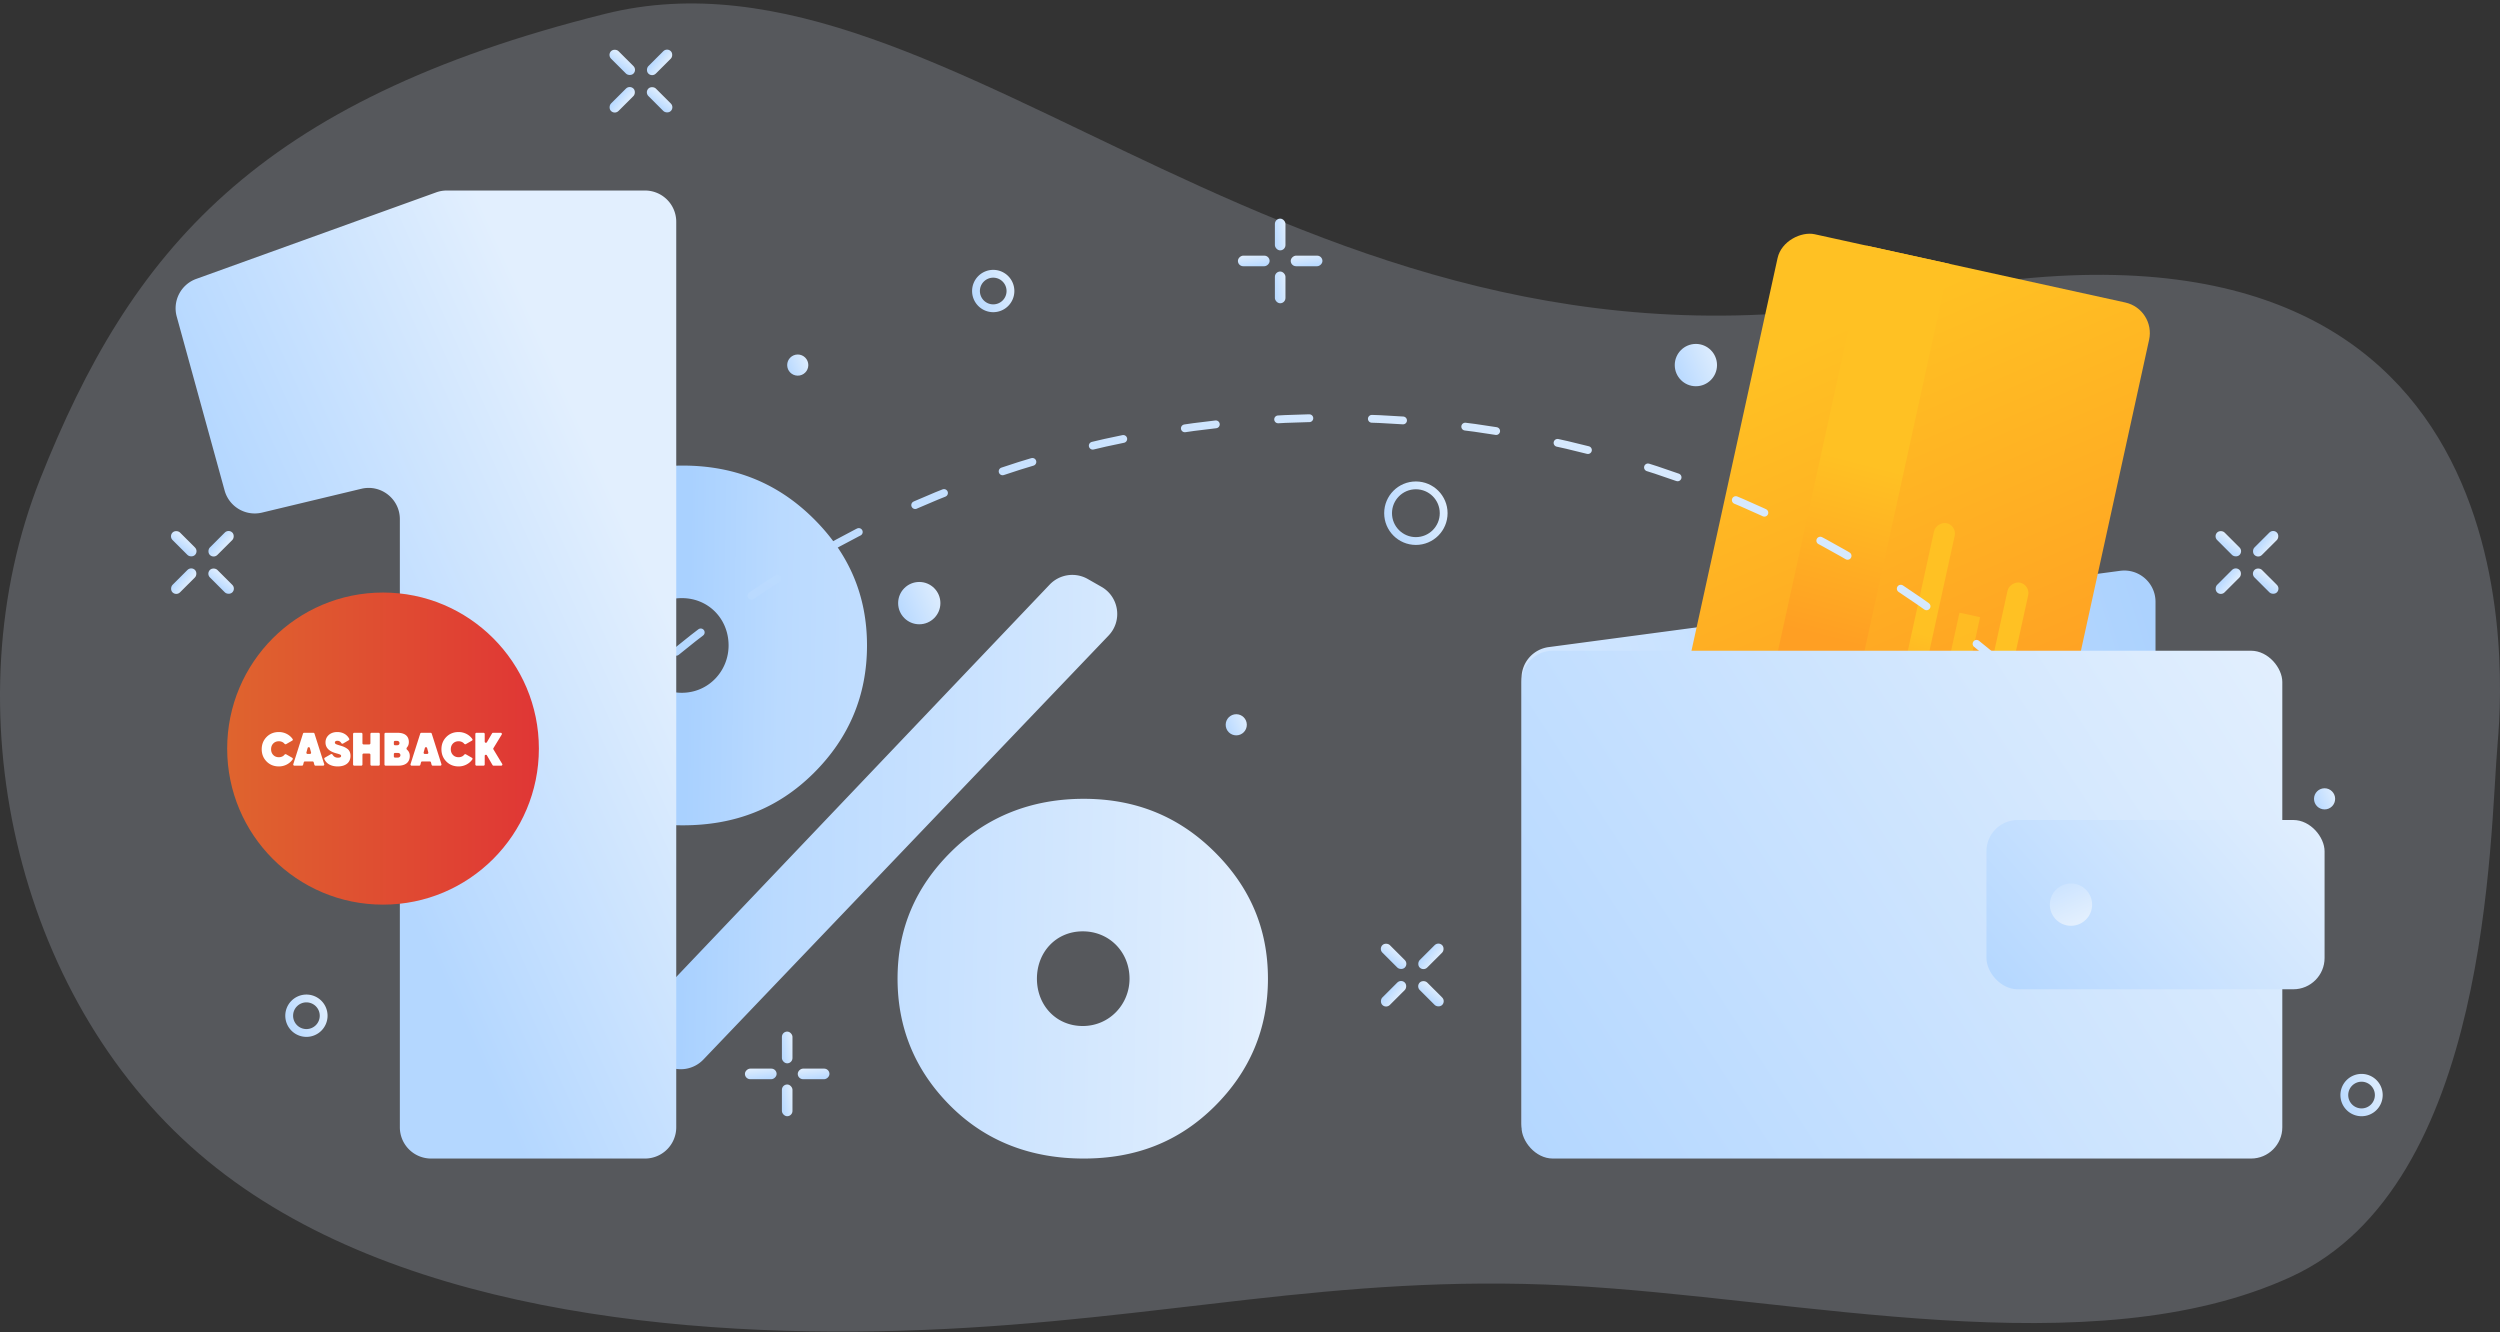 <svg xmlns="http://www.w3.org/2000/svg" fill="none" viewBox="0 0 640 341"><rect x="0" y="0" width="640" height="341" fill="#333333" stroke="none"/><path fill="#E2EFFE" d="M490.054 75.607c156.552-31.906 151.422 91.012 149.342 114.653-2.081 23.641-1.804 113.174-52.874 136.595-51.163 23.523-125.968 5.29-185.455 2.23-59.486-3.06-103.562 8.95-164.481 11.374-60.92 2.424-138.67-4.545-185.701-45.178-47.124-40.531-63.62-114.623-40.59-172.69 23.122-58.169 55.02-96.69 144.58-119.037 89.561-22.346 178.627 103.959 335.179 72.053z" opacity=".2"/><path fill="url(#paint0_linear)" d="M389.514 173.589a8 8 0 016.942-7.929l146.297-19.531c4.796-.64 9.059 3.091 9.059 7.93v113.859a8.001 8.001 0 01-6.942 7.93l-146.297 19.53c-4.797.641-9.059-3.091-9.059-7.929v-113.86z"/><rect width="162.492" height="97.384" fill="url(#paint1_linear)" rx="8" transform="rotate(-77.634 345.836 -153.768) skewX(-.03)"/><path fill="url(#paint2_linear)" d="M0 0h162.492v21.641H0z" transform="rotate(-77.634 359.29 -164.581) skewX(-.03)"/><rect width="86.662" height="5.41" fill="url(#paint3_linear)" rx="2.705" transform="rotate(-77.634 374.058 -187.534) skewX(-.03)"/><path fill="url(#paint4_linear)" d="M0 0h64.997v5.41H0z" opacity=".8" transform="rotate(-77.634 380.786 -192.94) skewX(-.03)"/><rect width="75.83" height="5.41" fill="url(#paint5_linear)" rx="2.705" transform="rotate(-77.634 387.513 -198.347) skewX(-.03)"/><path fill="url(#paint6_linear)" d="M174.788 211.282c13.441 0 24.438-4.362 33.48-13.329 9.043-8.967 13.686-19.873 13.686-32.717 0-12.844-4.643-23.507-13.686-32.474-9.042-8.967-20.039-13.572-33.48-13.572-13.441 0-24.927 4.605-33.969 13.572-9.043 8.967-13.686 19.63-13.686 32.474 0 12.844 4.643 23.75 13.686 32.717 9.042 8.967 20.528 13.329 33.969 13.329zm-4.441 61.404a7.999 7.999 0 009.717-1.439l103.732-108.545c3.595-3.761 2.7-9.898-1.819-12.476l-3.506-2a7.998 7.998 0 00-9.759 1.433L165.245 258.375c-3.591 3.774-2.675 9.92 1.862 12.481l3.24 1.83zm16.171-107.45c0 6.543-5.132 12.117-11.975 12.117-6.842 0-11.73-5.331-11.73-12.117 0-6.786 4.888-12.117 11.73-12.117 6.843 0 11.975 5.331 11.975 12.117zm90.911 131.352c13.441 0 24.438-4.362 33.481-13.329 9.042-8.967 13.685-19.873 13.685-32.717 0-12.844-4.643-23.508-13.685-32.474-9.043-8.967-20.04-13.572-33.481-13.572-13.441 0-24.927 4.605-33.969 13.572-9.042 8.966-13.686 19.63-13.686 32.474 0 12.844 4.644 23.75 13.686 32.717 9.042 8.967 20.528 13.329 33.969 13.329zm11.73-46.046c0 6.543-5.132 12.117-11.974 12.117-6.843 0-11.731-5.331-11.731-12.117 0-6.786 4.888-12.117 11.731-12.117 6.842 0 11.974 5.331 11.974 12.117z"/><path stroke="url(#paint7_linear)" stroke-dasharray="8 16" stroke-linecap="round" stroke-width="2" d="M173.117 166.861c45.689-37.413 104.081-59.858 167.708-59.858 66.364 0 127.032 24.417 173.532 64.769"/><rect width="194.757" height="130.001" x="389.514" y="166.587" fill="url(#paint8_linear)" rx="8"/><rect width="86.559" height="43.334" x="508.532" y="209.92" fill="url(#paint9_linear)" rx="8"/><ellipse cx="530.172" cy="231.587" fill="url(#paint10_linear)" rx="5.41" ry="5.417"/><path fill="url(#paint11_linear)" d="M50.243 71.397a8 8 0 00-5 9.649L57.5 125.569a8 8 0 009.58 5.656l25.416-6.095c5.03-1.207 9.866 2.606 9.866 7.779v155.679a8 8 0 008 8h54.756a8 8 0 008-8V56.773a8 8 0 00-8-8h-50.744a8 8 0 00-2.714.474l-61.416 22.15z"/><ellipse cx="98.055" cy="191.639" fill="url(#paint12_linear)" rx="39.898" ry="39.948"/><path fill="#fff" d="M71.392 196.205c1.441 0 2.758-.688 3.523-1.802a.282.282 0 00-.1-.404l-1.549-.892c-.15-.087-.34-.025-.449.111-.316.4-.83.63-1.425.63-.588 0-1.068-.192-1.44-.577-.372-.385-.552-.878-.552-1.467 0-.589.18-1.082.552-1.467.372-.385.852-.577 1.44-.577.585 0 1.105.238 1.423.626.11.133.298.192.447.106l1.552-.894a.283.283 0 00.1-.406c-.766-1.103-2.082-1.79-3.522-1.79-1.26 0-2.316.421-3.144 1.263-.828.842-1.248 1.888-1.248 3.139s.42 2.297 1.248 3.139c.828.842 1.884 1.262 3.144 1.262zm11.317-.192a.3.3 0 00.286-.391l-2.486-7.818a.3.3 0 00-.285-.209h-2.37a.3.3 0 00-.286.209l-2.485 7.818a.3.3 0 00.286.391h1.94a.3.3 0 00.29-.223l.169-.636a.3.3 0 01.29-.223h1.962a.3.3 0 01.29.223l.17.636a.3.3 0 00.29.223h1.939zm-3.96-4.516c.08-.296.5-.296.58 0l.304 1.132a.3.3 0 01-.29.378h-.609a.3.3 0 01-.29-.378l.305-1.132zm7.7 4.708c2.016 0 3.276-.974 3.276-2.693 0-.83-.276-1.456-.84-1.84-.564-.397-.984-.566-1.788-.806-.54-.156-.9-.277-1.092-.373-.18-.096-.276-.228-.276-.409 0-.252.216-.445.636-.445.433 0 .766.193.998.574.096.157.299.231.458.138l1.462-.856a.281.281 0 00.115-.37c-.573-1.112-1.71-1.723-3.045-1.723-.9 0-1.632.253-2.196.758-.552.505-.828 1.143-.828 1.912 0 1.299.84 2.201 2.508 2.706l.468.132c.204.06.348.097.432.133.084.024.192.06.3.108.228.096.288.228.288.385 0 .288-.276.433-.816.433-.614 0-1.068-.254-1.36-.755-.094-.159-.296-.232-.455-.14l-1.54.893a.28.28 0 00-.125.349c.488 1.166 1.705 1.889 3.42 1.889zm8.377-5.928a.3.3 0 01-.3.3h-1.44a.3.3 0 01-.3-.3v-2.382a.3.3 0 00-.3-.3h-1.8a.3.3 0 00-.3.3v7.818a.3.3 0 00.3.3h1.8a.3.3 0 00.3-.3v-2.503a.3.3 0 01.3-.3h1.44a.3.3 0 01.3.3v2.503a.3.3 0 00.3.3h1.8a.3.3 0 00.3-.3v-7.818a.3.3 0 00-.3-.3h-1.8a.3.3 0 00-.3.3v2.382zm9.381 1.66a.414.414 0 01-.035-.576c.33-.37.493-.834.493-1.397 0-1.527-1.02-2.369-2.904-2.369h-3.036a.3.3 0 00-.3.3v7.818a.3.3 0 00.3.3h3.252c1.908 0 2.928-.938 2.928-2.477 0-.667-.233-1.202-.698-1.599zm-2.59-2.274c.348 0 .648.193.648.566 0 .324-.168.505-.516.553l-.62.008a.3.3 0 01-.304-.3v-.527a.3.3 0 01.3-.3h.492zm-.492 4.282a.3.3 0 01-.3-.3v-.6a.3.3 0 01.303-.3l.814.009c.015 0 .031.001.046.004.345.064.517.256.517.585 0 .349-.288.602-.672.602h-.708zm11.595 2.068a.3.3 0 00.286-.391l-2.485-7.818a.299.299 0 00-.286-.209h-2.369a.3.3 0 00-.286.209l-2.485 7.818a.3.3 0 00.286.391h1.939a.3.3 0 00.29-.223l.169-.636a.3.3 0 01.29-.223h1.963a.3.3 0 01.29.223l.169.636a.3.3 0 00.29.223h1.939zm-3.959-4.516c.08-.296.5-.296.579 0l.305 1.132a.3.3 0 01-.29.378h-.609a.3.3 0 01-.29-.378l.305-1.132zm8.639 4.708c1.441 0 2.758-.688 3.523-1.802a.282.282 0 00-.1-.404l-1.549-.892c-.15-.087-.341-.025-.449.111-.316.4-.829.63-1.425.63-.588 0-1.068-.192-1.44-.577-.372-.385-.552-.878-.552-1.467 0-.589.18-1.082.552-1.467.372-.385.852-.577 1.44-.577.585 0 1.105.238 1.423.626.109.133.298.192.446.106l1.553-.894a.284.284 0 00.099-.406c-.765-1.103-2.081-1.79-3.521-1.79-1.26 0-2.316.421-3.144 1.263-.828.842-1.248 1.888-1.248 3.139s.42 2.297 1.248 3.139c.828.842 1.884 1.262 3.144 1.262zm8.917-4.365a.3.3 0 01.001-.312l2.122-3.477a.3.3 0 00-.256-.456h-1.957a.3.3 0 00-.259.148l-1.322 2.263c-.155.264-.559.154-.559-.152v-1.959a.3.3 0 00-.3-.3h-1.8a.3.3 0 00-.3.3v7.818a.3.3 0 00.3.3h1.8a.3.3 0 00.3-.3v-2.191c0-.306.406-.415.559-.15l1.442 2.491a.3.3 0 00.26.15h1.959a.3.3 0 00.257-.455l-2.247-3.718z"/><ellipse cx="204.224" cy="93.461" fill="url(#paint13_linear)" rx="2.705" ry="2.708"/><ellipse cx="316.48" cy="185.545" fill="url(#paint14_linear)" rx="2.705" ry="2.708"/><ellipse cx="595.091" cy="204.504" fill="url(#paint15_linear)" rx="2.705" ry="2.708"/><ellipse cx="235.332" cy="154.399" fill="url(#paint16_linear)" rx="5.41" ry="5.417"/><ellipse cx="434.146" cy="93.461" fill="url(#paint17_linear)" rx="5.41" ry="5.417"/><path stroke="url(#paint18_linear)" stroke-width="2" d="M258.676 74.502a4.413 4.413 0 01-4.41 4.417 4.414 4.414 0 01-4.41-4.416 4.414 4.414 0 014.41-4.417 4.413 4.413 0 014.41 4.416z"/><path stroke="url(#paint19_linear)" stroke-width="2" d="M608.968 280.338a4.413 4.413 0 01-4.41 4.416 4.413 4.413 0 01-4.41-4.416 4.414 4.414 0 014.41-4.417 4.413 4.413 0 014.41 4.417z"/><path stroke="url(#paint20_linear)" stroke-width="2" d="M82.854 260.025a4.414 4.414 0 01-4.41 4.417 4.414 4.414 0 01-4.41-4.417 4.413 4.413 0 014.41-4.417 4.413 4.413 0 014.41 4.417z"/><path stroke="url(#paint21_linear)" stroke-width="2" d="M369.579 131.378c0 3.936-3.186 7.125-7.115 7.125-3.928 0-7.114-3.189-7.114-7.125s3.186-7.125 7.114-7.125c3.929 0 7.115 3.189 7.115 7.125z"/><rect width="2.707" height="8.12" fill="url(#paint22_linear)" rx="1.353" transform="rotate(-45.036 469.428 -304.188)"/><rect width="2.707" height="8.12" fill="url(#paint23_linear)" rx="1.353" transform="rotate(45.036 -106.537 564.6)"/><rect width="2.707" height="8.12" fill="url(#paint24_linear)" rx="1.353" transform="rotate(-45.036 485.758 -310.935)"/><rect width="2.707" height="8.12" fill="url(#paint25_linear)" rx="1.353" transform="rotate(45.036 -122.868 557.853)"/><rect width="2.708" height="8.115" x="316.905" y="68.156" fill="url(#paint26_linear)" rx="1.354" transform="rotate(-90 316.905 68.156)"/><rect width="2.705" height="8.125" x="326.372" y="55.969" fill="url(#paint27_linear)" rx="1.352"/><rect width="2.708" height="8.115" x="330.429" y="68.156" fill="url(#paint28_linear)" rx="1.354" transform="rotate(-90 330.429 68.156)"/><rect width="2.705" height="8.125" x="326.372" y="69.511" fill="url(#paint29_linear)" rx="1.352"/><rect width="2.708" height="8.115" x="190.7" y="276.275" fill="url(#paint30_linear)" rx="1.354" transform="rotate(-90 190.7 276.275)"/><rect width="2.705" height="8.125" x="200.167" y="264.087" fill="url(#paint31_linear)" rx="1.352"/><rect width="2.708" height="8.115" x="204.225" y="276.275" fill="url(#paint32_linear)" rx="1.354" transform="rotate(-90 204.225 276.275)"/><rect width="2.705" height="8.125" x="200.167" y="277.629" fill="url(#paint33_linear)" rx="1.352"/><rect width="2.707" height="8.12" fill="url(#paint34_linear)" rx="1.353" transform="rotate(-45.036 448.885 -614.722)"/><rect width="2.707" height="8.12" fill="url(#paint35_linear)" rx="1.353" transform="rotate(45.036 127.698 769.507)"/><rect width="2.707" height="8.12" fill="url(#paint36_linear)" rx="1.353" transform="rotate(-45.036 465.215 -621.469)"/><rect width="2.707" height="8.12" fill="url(#paint37_linear)" rx="1.353" transform="rotate(45.036 111.367 762.76)"/><rect width="2.707" height="8.12" fill="url(#paint38_linear)" rx="1.353" transform="rotate(-45.036 94.687 -180.47)"/><rect width="2.707" height="8.12" fill="url(#paint39_linear)" rx="1.353" transform="rotate(45.036 70.74 212.025)"/><rect width="2.707" height="8.12" fill="url(#paint40_linear)" rx="1.353" transform="rotate(-45.036 111.018 -187.217)"/><rect width="2.707" height="8.12" fill="url(#paint41_linear)" rx="1.353" transform="rotate(45.036 54.41 205.278)"/><rect width="2.707" height="8.12" fill="url(#paint42_linear)" rx="1.353" transform="rotate(-45.036 187.18 16.53)"/><rect width="2.707" height="8.12" fill="url(#paint43_linear)" rx="1.353" transform="rotate(45.036 -134.007 138.255)"/><rect width="2.707" height="8.12" fill="url(#paint44_linear)" rx="1.353" transform="rotate(-45.036 203.51 9.783)"/><rect width="2.707" height="8.12" fill="url(#paint45_linear)" rx="1.353" transform="rotate(45.036 -150.338 131.509)"/><defs><linearGradient id="paint0_linear" x1="552" x2="389.937" y1="162.348" y2="213.258" gradientUnits="userSpaceOnUse"><stop stop-color="#ACD2FE"/><stop offset="1" stop-color="#D6E9FF"/></linearGradient><linearGradient id="paint1_linear" x1="162.097" x2="70.032" y1="48.954" y2="115.35" gradientUnits="userSpaceOnUse"><stop stop-color="#FFC123"/><stop offset="1" stop-color="#FF9F23"/></linearGradient><linearGradient id="paint2_linear" x1="105.259" x2="59.402" y1="83.802" y2="81.999" gradientUnits="userSpaceOnUse"><stop stop-color="#FFC123"/><stop offset="1" stop-color="#FF9F23"/></linearGradient><linearGradient id="paint3_linear" x1="56.138" x2="31.814" y1="20.95" y2="18.911" gradientUnits="userSpaceOnUse"><stop stop-color="#FFC123"/><stop offset="1" stop-color="#FF9F23"/></linearGradient><linearGradient id="paint4_linear" x1="42.103" x2="23.805" y1="20.95" y2="19.8" gradientUnits="userSpaceOnUse"><stop stop-color="#FFC123"/><stop offset="1" stop-color="#FF9F23"/></linearGradient><linearGradient id="paint5_linear" x1="49.121" x2="27.802" y1="20.95" y2="19.387" gradientUnits="userSpaceOnUse"><stop stop-color="#FFC123"/><stop offset="1" stop-color="#FF9F23"/></linearGradient><linearGradient id="paint6_linear" x1="325" x2="175.737" y1="183.394" y2="180.727" gradientUnits="userSpaceOnUse"><stop stop-color="#E2EFFE"/><stop offset=".841" stop-color="#BADAFF"/><stop offset="1" stop-color="#A9D1FF"/></linearGradient><linearGradient id="paint7_linear" x1="513.882" x2="436.196" y1="106.888" y2="284.649" gradientUnits="userSpaceOnUse"><stop stop-color="#E2EFFE"/><stop offset="1" stop-color="#B4D7FF"/></linearGradient><linearGradient id="paint8_linear" x1="584" x2="389.75" y1="166.357" y2="292.747" gradientUnits="userSpaceOnUse"><stop stop-color="#E2EFFE"/><stop offset="1" stop-color="#B4D7FF"/></linearGradient><linearGradient id="paint9_linear" x1="594.97" x2="524.857" y1="209.844" y2="270.67" gradientUnits="userSpaceOnUse"><stop stop-color="#E2EFFE"/><stop offset="1" stop-color="#B4D7FF"/></linearGradient><linearGradient id="paint10_linear" x1="536" x2="531.121" y1="234.003" y2="223.134" gradientUnits="userSpaceOnUse"><stop stop-color="#E2EFFE"/><stop offset="1" stop-color="#C9E2FF"/></linearGradient><linearGradient id="paint11_linear" x1="169.5" x2="86.439" y1="153.83" y2="191.276" gradientUnits="userSpaceOnUse"><stop stop-color="#E2EFFE"/><stop offset="1" stop-color="#B4D7FF"/></linearGradient><linearGradient id="paint12_linear" x1="58.157" x2="137.953" y1="191.639" y2="191.639" gradientUnits="userSpaceOnUse"><stop stop-color="#DF642E"/><stop offset="1" stop-color="#E03635"/></linearGradient><linearGradient id="paint13_linear" x1="206.922" x2="200.458" y1="90.743" y2="93.547" gradientUnits="userSpaceOnUse"><stop stop-color="#E2EFFE"/><stop offset="1" stop-color="#B4D7FF"/></linearGradient><linearGradient id="paint14_linear" x1="319.178" x2="312.714" y1="182.827" y2="185.631" gradientUnits="userSpaceOnUse"><stop stop-color="#E2EFFE"/><stop offset="1" stop-color="#B4D7FF"/></linearGradient><linearGradient id="paint15_linear" x1="597.789" x2="591.325" y1="201.786" y2="204.59" gradientUnits="userSpaceOnUse"><stop stop-color="#E2EFFE"/><stop offset="1" stop-color="#B4D7FF"/></linearGradient><linearGradient id="paint16_linear" x1="240.726" x2="227.799" y1="148.963" y2="154.571" gradientUnits="userSpaceOnUse"><stop stop-color="#E2EFFE"/><stop offset="1" stop-color="#B4D7FF"/></linearGradient><linearGradient id="paint17_linear" x1="439.541" x2="426.613" y1="88.025" y2="93.633" gradientUnits="userSpaceOnUse"><stop stop-color="#E2EFFE"/><stop offset="1" stop-color="#B4D7FF"/></linearGradient><linearGradient id="paint18_linear" x1="259.661" x2="246.733" y1="69.067" y2="74.674" gradientUnits="userSpaceOnUse"><stop stop-color="#E2EFFE"/><stop offset="1" stop-color="#B4D7FF"/></linearGradient><linearGradient id="paint19_linear" x1="609.953" x2="597.025" y1="274.902" y2="280.51" gradientUnits="userSpaceOnUse"><stop stop-color="#E2EFFE"/><stop offset="1" stop-color="#B4D7FF"/></linearGradient><linearGradient id="paint20_linear" x1="83.839" x2="70.911" y1="254.589" y2="260.197" gradientUnits="userSpaceOnUse"><stop stop-color="#E2EFFE"/><stop offset="1" stop-color="#B4D7FF"/></linearGradient><linearGradient id="paint21_linear" x1="370.557" x2="351.165" y1="123.224" y2="131.636" gradientUnits="userSpaceOnUse"><stop stop-color="#E2EFFE"/><stop offset="1" stop-color="#B4D7FF"/></linearGradient><linearGradient id="paint22_linear" x1="2.703" x2="-1.061" y1="-.014" y2=".531" gradientUnits="userSpaceOnUse"><stop stop-color="#E2EFFE"/><stop offset="1" stop-color="#B4D7FF"/></linearGradient><linearGradient id="paint23_linear" x1="2.703" x2="-1.061" y1="-.014" y2=".531" gradientUnits="userSpaceOnUse"><stop stop-color="#E2EFFE"/><stop offset="1" stop-color="#B4D7FF"/></linearGradient><linearGradient id="paint24_linear" x1="2.703" x2="-1.061" y1="-.014" y2=".531" gradientUnits="userSpaceOnUse"><stop stop-color="#E2EFFE"/><stop offset="1" stop-color="#B4D7FF"/></linearGradient><linearGradient id="paint25_linear" x1="2.703" x2="-1.061" y1="-.014" y2=".531" gradientUnits="userSpaceOnUse"><stop stop-color="#E2EFFE"/><stop offset="1" stop-color="#B4D7FF"/></linearGradient><linearGradient id="paint26_linear" x1="319.609" x2="315.843" y1="68.142" y2="68.688" gradientUnits="userSpaceOnUse"><stop stop-color="#E2EFFE"/><stop offset="1" stop-color="#B4D7FF"/></linearGradient><linearGradient id="paint27_linear" x1="329.073" x2="325.312" y1="55.955" y2="56.498" gradientUnits="userSpaceOnUse"><stop stop-color="#E2EFFE"/><stop offset="1" stop-color="#B4D7FF"/></linearGradient><linearGradient id="paint28_linear" x1="333.134" x2="329.368" y1="68.142" y2="68.688" gradientUnits="userSpaceOnUse"><stop stop-color="#E2EFFE"/><stop offset="1" stop-color="#B4D7FF"/></linearGradient><linearGradient id="paint29_linear" x1="329.073" x2="325.312" y1="69.496" y2="70.04" gradientUnits="userSpaceOnUse"><stop stop-color="#E2EFFE"/><stop offset="1" stop-color="#B4D7FF"/></linearGradient><linearGradient id="paint30_linear" x1="193.404" x2="189.639" y1="276.261" y2="276.807" gradientUnits="userSpaceOnUse"><stop stop-color="#E2EFFE"/><stop offset="1" stop-color="#B4D7FF"/></linearGradient><linearGradient id="paint31_linear" x1="202.868" x2="199.107" y1="264.073" y2="264.617" gradientUnits="userSpaceOnUse"><stop stop-color="#E2EFFE"/><stop offset="1" stop-color="#B4D7FF"/></linearGradient><linearGradient id="paint32_linear" x1="206.929" x2="203.163" y1="276.261" y2="276.807" gradientUnits="userSpaceOnUse"><stop stop-color="#E2EFFE"/><stop offset="1" stop-color="#B4D7FF"/></linearGradient><linearGradient id="paint33_linear" x1="202.868" x2="199.107" y1="277.615" y2="278.159" gradientUnits="userSpaceOnUse"><stop stop-color="#E2EFFE"/><stop offset="1" stop-color="#B4D7FF"/></linearGradient><linearGradient id="paint34_linear" x1="2.703" x2="-1.061" y1="-.014" y2=".531" gradientUnits="userSpaceOnUse"><stop stop-color="#E2EFFE"/><stop offset="1" stop-color="#B4D7FF"/></linearGradient><linearGradient id="paint35_linear" x1="2.703" x2="-1.061" y1="-.014" y2=".531" gradientUnits="userSpaceOnUse"><stop stop-color="#E2EFFE"/><stop offset="1" stop-color="#B4D7FF"/></linearGradient><linearGradient id="paint36_linear" x1="2.703" x2="-1.061" y1="-.014" y2=".531" gradientUnits="userSpaceOnUse"><stop stop-color="#E2EFFE"/><stop offset="1" stop-color="#B4D7FF"/></linearGradient><linearGradient id="paint37_linear" x1="2.703" x2="-1.061" y1="-.014" y2=".531" gradientUnits="userSpaceOnUse"><stop stop-color="#E2EFFE"/><stop offset="1" stop-color="#B4D7FF"/></linearGradient><linearGradient id="paint38_linear" x1="2.703" x2="-1.061" y1="-.014" y2=".531" gradientUnits="userSpaceOnUse"><stop stop-color="#E2EFFE"/><stop offset="1" stop-color="#B4D7FF"/></linearGradient><linearGradient id="paint39_linear" x1="2.703" x2="-1.061" y1="-.014" y2=".531" gradientUnits="userSpaceOnUse"><stop stop-color="#E2EFFE"/><stop offset="1" stop-color="#B4D7FF"/></linearGradient><linearGradient id="paint40_linear" x1="2.703" x2="-1.061" y1="-.014" y2=".531" gradientUnits="userSpaceOnUse"><stop stop-color="#E2EFFE"/><stop offset="1" stop-color="#B4D7FF"/></linearGradient><linearGradient id="paint41_linear" x1="2.703" x2="-1.061" y1="-.014" y2=".531" gradientUnits="userSpaceOnUse"><stop stop-color="#E2EFFE"/><stop offset="1" stop-color="#B4D7FF"/></linearGradient><linearGradient id="paint42_linear" x1="2.703" x2="-1.061" y1="-.014" y2=".531" gradientUnits="userSpaceOnUse"><stop stop-color="#E2EFFE"/><stop offset="1" stop-color="#B4D7FF"/></linearGradient><linearGradient id="paint43_linear" x1="2.703" x2="-1.061" y1="-.014" y2=".531" gradientUnits="userSpaceOnUse"><stop stop-color="#E2EFFE"/><stop offset="1" stop-color="#B4D7FF"/></linearGradient><linearGradient id="paint44_linear" x1="2.703" x2="-1.061" y1="-.014" y2=".531" gradientUnits="userSpaceOnUse"><stop stop-color="#E2EFFE"/><stop offset="1" stop-color="#B4D7FF"/></linearGradient><linearGradient id="paint45_linear" x1="2.703" x2="-1.061" y1="-.014" y2=".531" gradientUnits="userSpaceOnUse"><stop stop-color="#E2EFFE"/><stop offset="1" stop-color="#B4D7FF"/></linearGradient></defs></svg>
